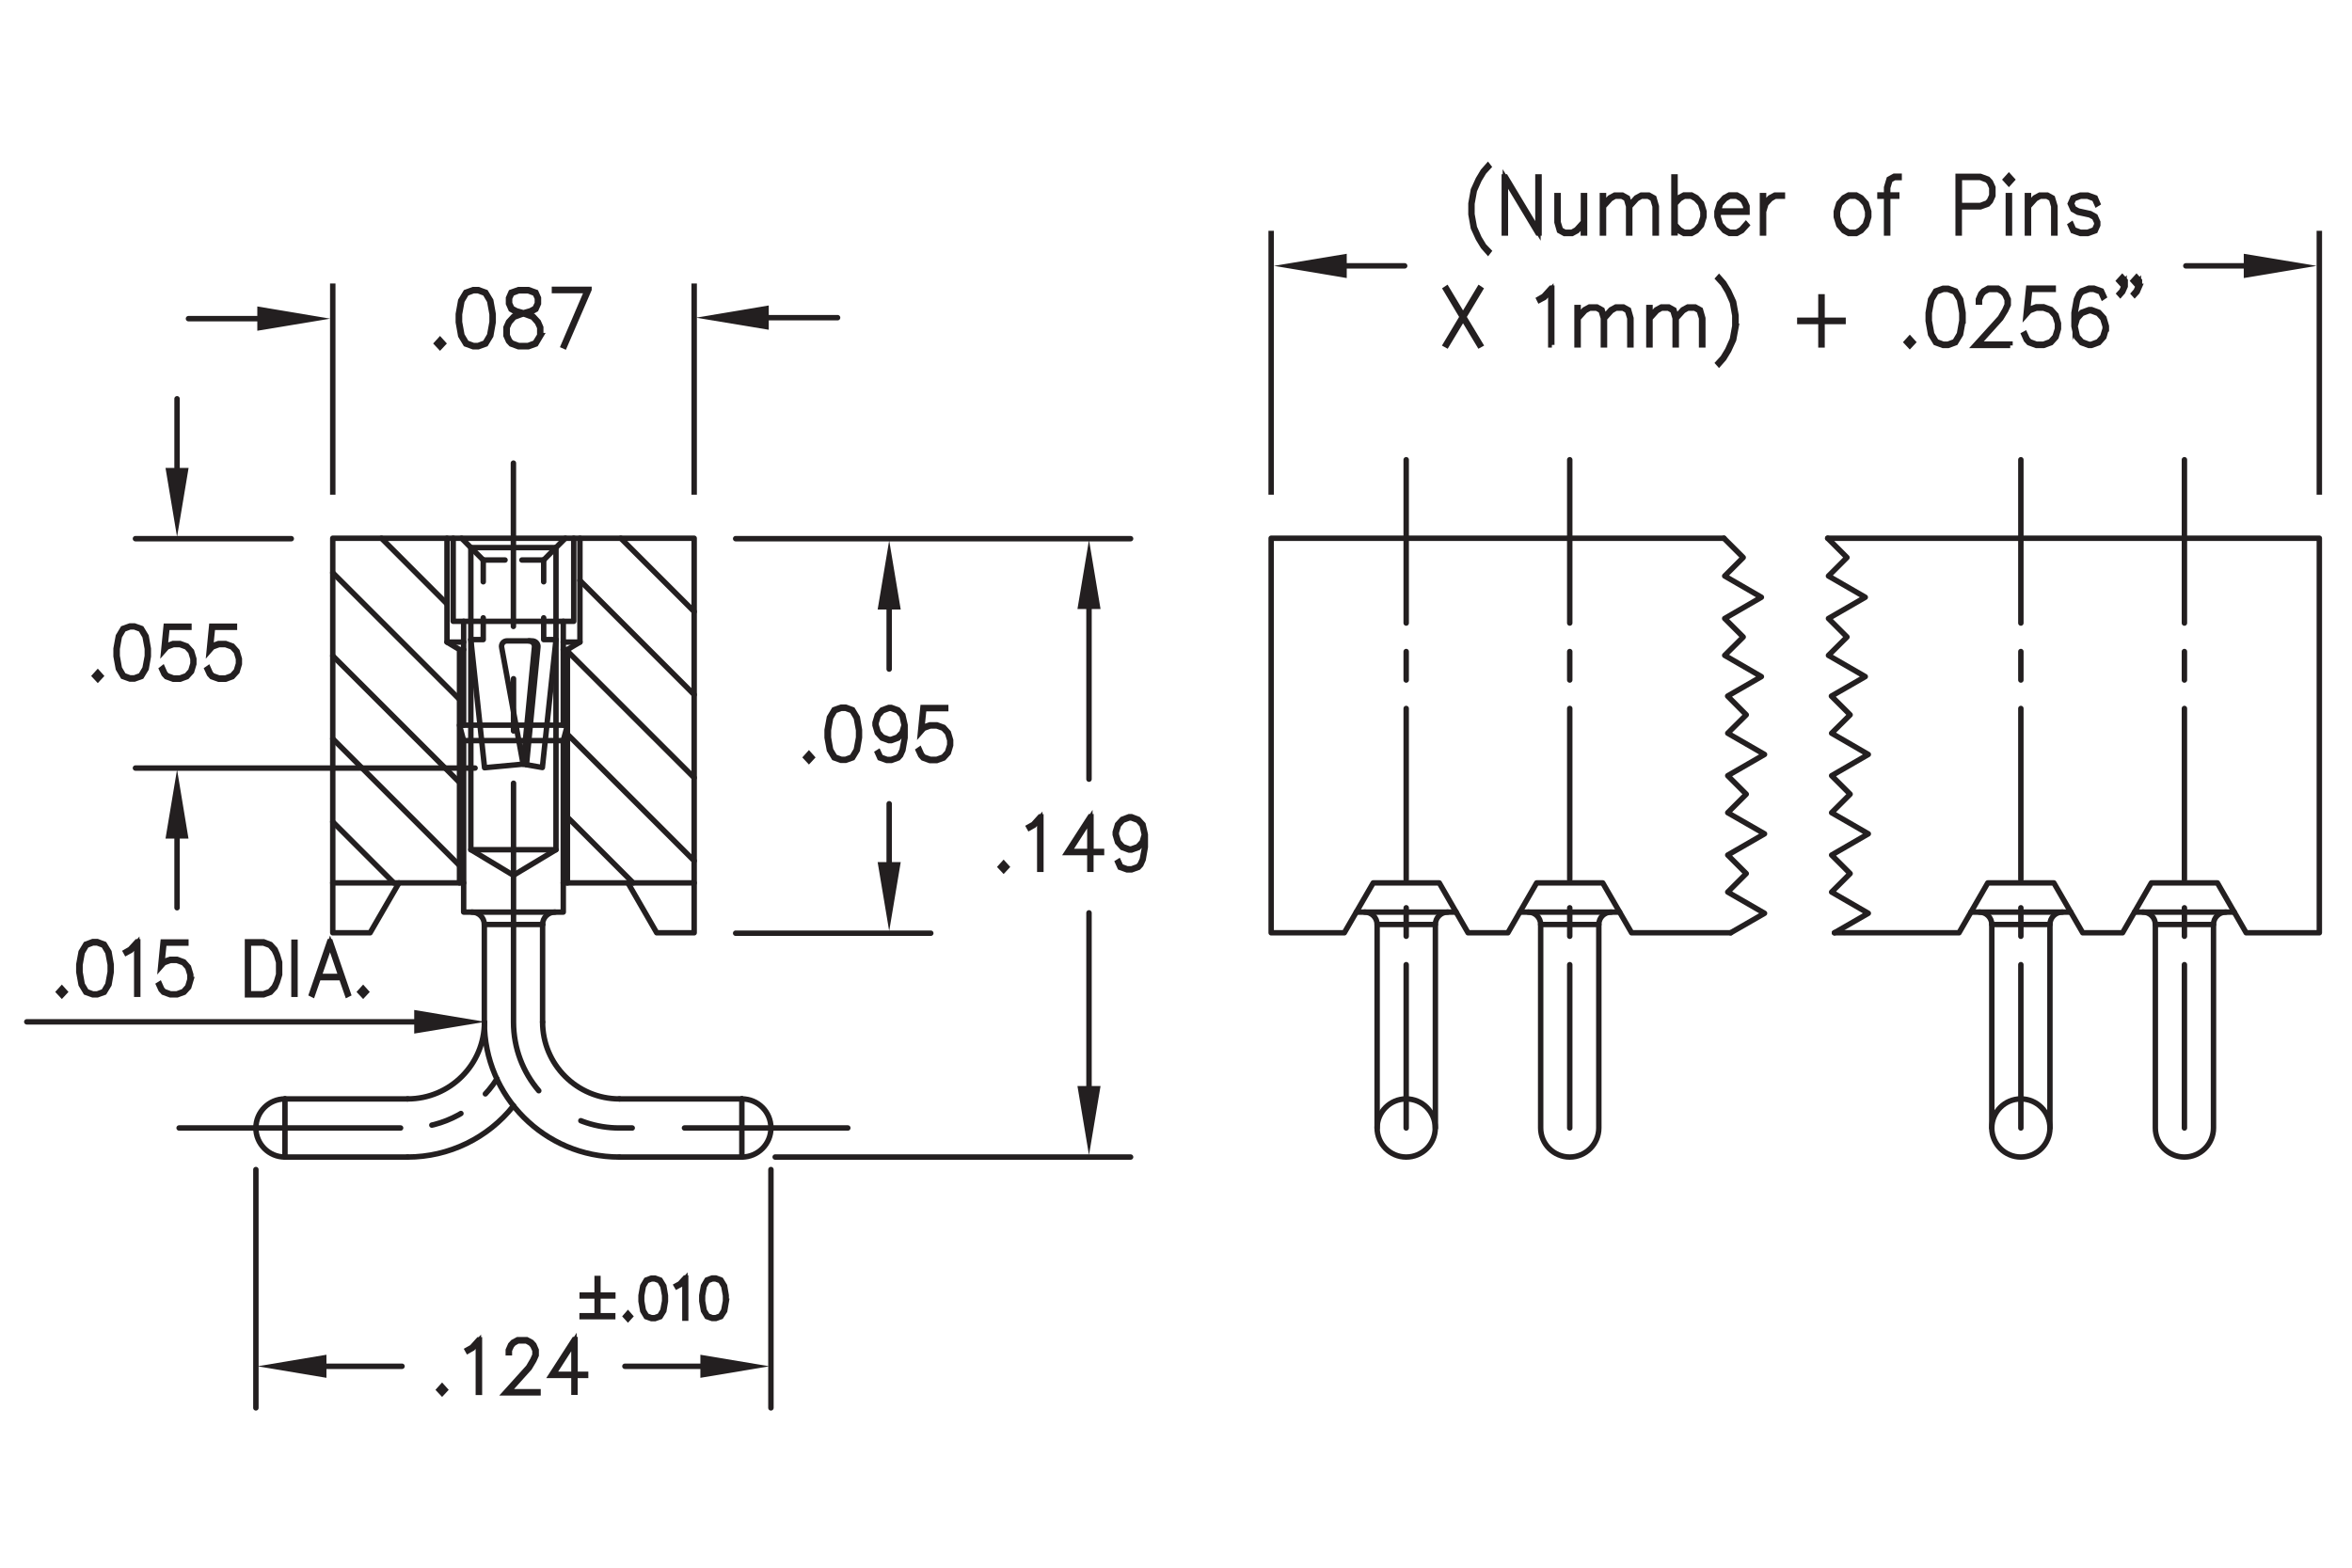 <?xml version="1.0" encoding="utf-8"?>
<!-- Generator: Adobe Illustrator 15.1.0, SVG Export Plug-In  -->
<!DOCTYPE svg PUBLIC "-//W3C//DTD SVG 1.1//EN" "http://www.w3.org/Graphics/SVG/1.1/DTD/svg11.dtd">
<svg version="1.1"
	 xmlns="http://www.w3.org/2000/svg" xmlns:xlink="http://www.w3.org/1999/xlink" xmlns:a="http://ns.adobe.com/AdobeSVGViewerExtensions/3.0/"
	 x="0px" y="0px" width="216px" height="144px" viewBox="-2.21 -14.73 216 144"
	 style="enable-background:new -2.21 -14.73 216 144;" xml:space="preserve">
<style type="text/css">
<![CDATA[
	.st0{fill:none;stroke:#231F20;stroke-width:0.5;stroke-linecap:round;stroke-linejoin:round;stroke-miterlimit:10;}
	.st1{font-size:6.498;}
	.st2{font-size:6.999;}
	.st3{fill:none;stroke:#231F20;stroke-width:0.5;stroke-linecap:round;stroke-linejoin:round;}
	.st4{fill:none;stroke:#231F20;stroke-width:0.5;stroke-linecap:round;stroke-linejoin:round;stroke-dasharray:4.8,4.8;}
	
		.st5{fill:none;stroke:#231F20;stroke-width:0.5;stroke-linecap:round;stroke-linejoin:round;stroke-miterlimit:10;stroke-dasharray:20.34,2.889,2.889,2.889;}
	.st6{fill:none;stroke:#231F20;stroke-width:0.5;stroke-linecap:round;stroke-linejoin:round;stroke-dasharray:1.678;}
	
		.st7{fill:none;stroke:#231F20;stroke-width:0.5;stroke-linecap:round;stroke-linejoin:round;stroke-dasharray:28.802,4.8,4.8,4.8;}
	.st8{fill:none;stroke:#231F20;stroke-width:0.5;stroke-linecap:round;stroke-linejoin:round;stroke-dasharray:1.605;}
	.st9{fill:none;stroke:#231F20;stroke-width:0.5;stroke-linecap:round;stroke-linejoin:round;stroke-dasharray:2.615,2.615;}
	.st10{fill:#231F20;}
	.st11{fill:none;stroke:#231F20;stroke-width:0.5;stroke-miterlimit:10;}
	.st12{font-size:6.498;}
	.st13{font-size:4.951;}
	.st14{font-size:7;}
	
		.st15{fill:none;stroke:#231F20;stroke-width:0.5;stroke-linecap:round;stroke-linejoin:round;stroke-dasharray:15.692,2.615,2.615,2.615;}
	.st16{fill:#231F20;stroke:#231F20;stroke-width:0.5;stroke-miterlimit:10;}
	.st17{fill:#231F20;stroke:#231F20;stroke-width:0.5;}
	.st18{font-family:'RomanS';}
	
		.st19{fill:none;stroke:#231F20;stroke-width:0.5;stroke-linecap:round;stroke-linejoin:round;stroke-miterlimit:10;stroke-dasharray:17.336,2.889,2.889,2.889;}
	.st20{font-family:'Simplex';}
]]>
</style>
<defs>
</defs>
<polygon class="st10" points="35.83,78.04 35.83,80.21 42.34,79.13 "/>
<g>
	<path class="st16" d="M3.74,76.38l-0.27,0.29L3.2,76.38l0.27-0.3L3.74,76.38z M3.61,76.38l-0.14-0.16l-0.14,0.16l0.14,0.16
		L3.61,76.38z"/>
	<path class="st16" d="M8,74.56l-0.2,1.15l-0.43,0.71l-0.64,0.23H6.31l-0.64-0.23l-0.43-0.71l-0.21-1.15v-0.7l0.21-1.15l0.43-0.71
		l0.64-0.24h0.42l0.64,0.24l0.43,0.71L8,73.87V74.56z M7.91,74.55v-0.67L7.7,72.76L7.31,72.1l-0.59-0.22h-0.4L5.73,72.1l-0.39,0.66
		l-0.2,1.13v0.67l0.2,1.13l0.39,0.66l0.59,0.22h0.4l0.59-0.22l0.39-0.66L7.91,74.55z"/>
	<path class="st16" d="M10.44,76.6h-0.09v-4.65l-0.54,0.61l-0.42,0.23l-0.05-0.09l0.4-0.23l0.63-0.69h0.07V76.6z"/>
	<path class="st16" d="M15.33,75.25l-0.21,0.7l-0.43,0.47l-0.63,0.23h-0.63l-0.63-0.23l-0.22-0.24l-0.21-0.46l0.08-0.05l0.2,0.45
		l0.19,0.22l0.6,0.22h0.6l0.6-0.22l0.39-0.44l0.2-0.66v-0.44l-0.2-0.66l-0.39-0.43l-0.6-0.22h-0.6l-0.6,0.22l-0.29,0.33l0.22-2.24
		h2.09v0.1h-2.01l-0.19,1.85l0.12-0.13l0.63-0.23h0.63l0.63,0.23l0.43,0.48l0.21,0.7V75.25z"/>
	<path class="st16" d="M23.47,74.79l-0.21,0.69l-0.2,0.47l-0.43,0.47L22,76.65h-1.48v-4.87H22l0.63,0.24l0.43,0.47l0.2,0.47
		l0.21,0.7V74.79z M23.38,74.78v-1.12l-0.2-0.67l-0.21-0.44l-0.39-0.44l-0.6-0.22h-1.38v4.67h1.38l0.6-0.22l0.39-0.44l0.21-0.44
		L23.38,74.78z"/>
	<path class="st16" d="M24.88,76.6h-0.09v-4.78h0.09V76.6z"/>
	<path class="st16" d="M29.77,76.58l-0.08,0.04l-0.54-1.55h-2.12l-0.54,1.55l-0.08-0.04l1.65-4.81h0.06L29.77,76.58z M29.12,74.96
		l-1.02-2.99l-1.03,2.99H29.12z"/>
	<path class="st16" d="M31.41,76.38l-0.27,0.29l-0.27-0.29l0.27-0.3L31.41,76.38z M31.28,76.38l-0.14-0.16L31,76.38l0.14,0.16
		L31.28,76.38z"/>
</g>
<line class="st0" x1="37.07" y1="79.13" x2="0.25" y2="79.13"/>
<polygon class="st10" points="62.11,109.71 62.11,111.83 68.45,110.77 "/>
<polygon class="st10" points="27.77,109.71 27.77,111.83 21.43,110.77 "/>
<line class="st0" x1="14.05" y1="62.3" x2="14.05" y2="68.65"/>
<polygon class="st10" points="15.1,62.3 12.99,62.3 14.05,55.95 "/>
<polygon class="st10" points="15.11,28.25 12.99,28.25 14.05,34.59 "/>
<line class="st0" x1="14.05" y1="28.25" x2="14.05" y2="21.9"/>
<polygon class="st10" points="78.39,64.46 80.51,64.46 79.45,70.8 "/>
<polygon class="st10" points="96.74,85.03 98.86,85.03 97.8,91.38 "/>
<polygon class="st10" points="78.39,41.26 80.51,41.26 79.45,34.91 "/>
<polygon class="st10" points="96.74,41.21 98.86,41.21 97.8,34.86 "/>
<g>
	<g>
		<line class="st3" x1="141.95" y1="88.88" x2="141.95" y2="73.88"/>
		<line class="st9" x1="141.95" y1="71.27" x2="141.95" y2="67.34"/>
		<line class="st15" x1="141.95" y1="66.04" x2="141.95" y2="43.81"/>
		<line class="st3" x1="141.95" y1="42.5" x2="141.95" y2="27.5"/>
	</g>
</g>
<g>
	<g>
		<line class="st3" x1="126.93" y1="88.88" x2="126.93" y2="73.88"/>
		<line class="st9" x1="126.93" y1="71.27" x2="126.93" y2="67.34"/>
		<line class="st15" x1="126.93" y1="66.04" x2="126.93" y2="43.81"/>
		<line class="st3" x1="126.93" y1="42.5" x2="126.93" y2="27.5"/>
	</g>
</g>
<g>
	<g>
		<line class="st3" x1="198.4" y1="88.88" x2="198.4" y2="73.88"/>
		<line class="st9" x1="198.4" y1="71.27" x2="198.4" y2="67.34"/>
		<line class="st15" x1="198.4" y1="66.04" x2="198.4" y2="43.81"/>
		<line class="st3" x1="198.4" y1="42.5" x2="198.4" y2="27.5"/>
	</g>
</g>
<g>
	<g>
		<line class="st3" x1="183.38" y1="88.88" x2="183.38" y2="73.88"/>
		<line class="st9" x1="183.38" y1="71.27" x2="183.38" y2="67.34"/>
		<line class="st15" x1="183.38" y1="66.04" x2="183.38" y2="43.81"/>
		<line class="st3" x1="183.38" y1="42.5" x2="183.38" y2="27.5"/>
	</g>
</g>
<line class="st0" x1="61.54" y1="41.45" x2="54.8" y2="34.71"/>
<line class="st0" x1="61.54" y1="64.34" x2="49.9" y2="52.71"/>
<line class="st0" x1="61.54" y1="56.71" x2="49.9" y2="45.08"/>
<line class="st0" x1="61.54" y1="49.08" x2="51.05" y2="38.59"/>
<line class="st0" x1="49.52" y1="66.37" x2="61.54" y2="66.37"/>
<polyline class="st0" points="34.43,66.37 31.78,70.95 28.35,70.95 28.35,34.71 61.54,34.71 61.54,70.95 58.1,70.95 55.46,66.37 "/>
<line class="st0" x1="40.37" y1="53.3" x2="49.52" y2="53.3"/>
<line class="st19" x1="40.37" y1="51.88" x2="40.37" y2="42.34"/>
<line class="st0" x1="55.94" y1="66.37" x2="49.9" y2="60.33"/>
<line class="st19" x1="49.52" y1="51.88" x2="49.52" y2="42.34"/>
<line class="st0" x1="49.52" y1="44.94" x2="49.9" y2="44.94"/>
<line class="st0" x1="49.52" y1="44.25" x2="51.05" y2="44.25"/>
<polyline class="st0" points="49.9,66.37 49.9,44.94 51.05,44.25 51.05,34.71 "/>
<line class="st0" x1="39.99" y1="57.14" x2="28.35" y2="45.51"/>
<line class="st0" x1="39.99" y1="64.77" x2="28.35" y2="53.13"/>
<line class="st0" x1="33.97" y1="66.38" x2="28.35" y2="60.76"/>
<line class="st0" x1="39.99" y1="49.51" x2="28.35" y2="37.88"/>
<line class="st0" x1="38.84" y1="40.74" x2="32.82" y2="34.71"/>
<polyline class="st0" points="39.99,66.37 39.99,44.94 38.84,44.25 38.84,34.71 "/>
<polyline class="st0" points="39.41,34.71 39.41,42.34 50.48,42.34 50.48,34.71 "/>
<line class="st0" x1="39.99" y1="44.94" x2="40.37" y2="44.94"/>
<line class="st0" x1="38.84" y1="44.25" x2="40.37" y2="44.25"/>
<line class="st0" x1="28.35" y1="66.37" x2="40.37" y2="66.37"/>
<polyline class="st0" points="156.73,70.95 159.84,69.16 156.46,67.21 158.16,65.51 156.46,63.81 159.84,61.86 156.46,59.92 
	158.16,58.22 156.46,56.52 159.84,54.57 156.46,52.62 158.16,50.93 156.45,49.21 159.55,47.42 156.18,45.47 157.88,43.78 
	156.18,42.08 159.55,40.13 156.18,38.18 157.88,36.48 156.11,34.71 "/>
<polyline class="st0" points="156.73,70.95 147.63,70.95 144.98,66.37 138.91,66.37 136.27,70.95 132.61,70.95 129.97,66.37 
	123.9,66.37 121.25,70.95 114.53,70.95 114.53,34.71 156.11,34.71 "/>
<polyline class="st0" points="165.64,34.71 167.41,36.48 165.71,38.18 169.09,40.13 165.71,42.08 167.41,43.78 165.71,45.47 
	169.09,47.42 165.98,49.21 167.7,50.93 166,52.62 169.37,54.57 166,56.52 167.7,58.22 166,59.92 169.37,61.86 166,63.81 
	167.7,65.51 166,67.21 169.37,69.16 166.26,70.95 "/>
<polyline class="st0" points="166.26,70.95 177.7,70.95 180.34,66.37 186.41,66.37 189.06,70.95 192.72,70.95 195.36,66.37 
	201.43,66.37 204.07,70.95 210.79,70.95 210.79,34.71 165.64,34.71 "/>
<line class="st0" x1="42.27" y1="70.19" x2="47.62" y2="70.19"/>
<polygon class="st0" points="49.9,51.88 49.52,53.3 49.52,69.05 40.37,69.05 40.37,53.3 39.99,51.88 "/>
<line class="st0" x1="47.62" y1="70.19" x2="47.62" y2="79.15"/>
<line class="st0" x1="42.27" y1="79.15" x2="42.27" y2="70.19"/>
<path class="st0" d="M48.76,69.05c-0.63,0-1.14,0.51-1.14,1.14"/>
<path class="st0" d="M42.27,70.19c0-0.63-0.51-1.14-1.14-1.14"/>
<path class="st0" d="M47.62,79.15c0,3.9,3.16,7.06,7.06,7.06"/>
<path class="st0" d="M42.27,79.15c0,6.85,5.55,12.4,12.4,12.4"/>
<line class="st0" x1="54.67" y1="86.21" x2="65.92" y2="86.21"/>
<line class="st0" x1="54.67" y1="91.55" x2="65.92" y2="91.55"/>
<path class="st0" d="M65.92,91.55c1.48,0,2.67-1.2,2.67-2.67c0-1.48-1.19-2.67-2.67-2.67"/>
<path class="st0" d="M35.22,86.21c3.9,0,7.06-3.16,7.06-7.06"/>
<path class="st0" d="M35.22,91.55c3.79,0,7.38-1.74,9.73-4.71"/>
<line class="st0" x1="35.22" y1="86.21" x2="23.96" y2="86.21"/>
<line class="st0" x1="35.22" y1="91.55" x2="23.96" y2="91.55"/>
<path class="st0" d="M23.96,86.21c-1.47,0-2.67,1.2-2.67,2.67c0,1.47,1.19,2.67,2.67,2.67"/>
<line class="st0" x1="23.96" y1="86.21" x2="23.96" y2="91.55"/>
<line class="st0" x1="65.92" y1="86.21" x2="65.92" y2="91.55"/>
<line class="st0" x1="41.03" y1="63.32" x2="48.85" y2="63.32"/>
<line class="st0" x1="41.03" y1="35.57" x2="48.85" y2="35.57"/>
<polyline class="st0" points="49.71,34.71 48.85,35.57 48.85,63.32 44.94,65.67 41.03,63.32 41.03,35.57 40.18,34.71 "/>
<g>
	<line class="st8" x1="47.72" y1="36.71" x2="48.85" y2="35.57"/>
</g>
<g>
	<g>
		<polyline class="st3" points="48.85,44.02 47.72,44.02 47.72,42.02 		"/>
		<line class="st3" x1="47.72" y1="38.71" x2="47.72" y2="36.71"/>
	</g>
</g>
<g>
	<line class="st6" x1="42.22" y1="36.76" x2="41.03" y2="35.57"/>
</g>
<g>
	<g>
		<polyline class="st3" points="41.03,44.02 42.17,44.02 42.17,42.02 		"/>
		<line class="st3" x1="42.17" y1="38.71" x2="42.17" y2="36.71"/>
	</g>
</g>
<path class="st0" d="M46.14,55.51l1.05-10.78c0.04-0.28-0.15-0.53-0.42-0.58c-0.02,0-0.05-0.01-0.08-0.01h-2.34
	c-0.28,0-0.5,0.22-0.5,0.51c0,0.05,0.01,0.1,0.02,0.14l1.96,10.66"/>
<path class="st0" d="M45.83,55.46l1.04-10.73c0.04-0.28-0.15-0.53-0.42-0.58c-0.02,0-0.05-0.01-0.08-0.01"/>
<g>
	<g>
		<line class="st3" x1="47.72" y1="36.71" x2="45.72" y2="36.71"/>
		<line class="st3" x1="44.17" y1="36.71" x2="42.17" y2="36.71"/>
	</g>
</g>
<polyline class="st0" points="48.85,44.02 47.6,55.77 45.83,55.46 42.29,55.79 41.03,44.02 "/>
<line class="st0" x1="131.51" y1="69.05" x2="122.35" y2="69.05"/>
<line class="st0" x1="124.26" y1="70.19" x2="129.6" y2="70.19"/>
<path class="st0" d="M129.6,88.88c0-1.48-1.19-2.67-2.67-2.67c-1.48,0-2.67,1.2-2.67,2.67c0,1.47,1.2,2.67,2.67,2.67
	C128.41,91.55,129.6,90.36,129.6,88.88L129.6,88.88z"/>
<path class="st0" d="M124.26,88.88V70.19c0-0.63-0.51-1.14-1.14-1.14"/>
<path class="st0" d="M130.75,69.05c-0.63,0-1.14,0.51-1.14,1.14v18.69"/>
<path class="st0" d="M145.76,69.05c-0.63,0-1.14,0.51-1.14,1.14v18.69c0,1.47-1.2,2.67-2.67,2.67c-1.47,0-2.67-1.2-2.67-2.67V70.19
	c0-0.63-0.51-1.14-1.14-1.14"/>
<line class="st0" x1="146.53" y1="69.05" x2="137.37" y2="69.05"/>
<line class="st0" x1="139.28" y1="70.19" x2="144.62" y2="70.19"/>
<path class="st0" d="M187.19,69.05c-0.63,0-1.14,0.51-1.14,1.14v18.69"/>
<path class="st0" d="M186.05,88.88c0-1.48-1.2-2.67-2.67-2.67c-1.48,0-2.67,1.2-2.67,2.67c0,1.47,1.2,2.67,2.67,2.67
	C184.85,91.55,186.05,90.36,186.05,88.88L186.05,88.88z"/>
<line class="st0" x1="187.96" y1="69.05" x2="178.8" y2="69.05"/>
<line class="st0" x1="180.71" y1="70.19" x2="186.05" y2="70.19"/>
<path class="st0" d="M180.71,88.88V70.19c0-0.63-0.51-1.14-1.14-1.14"/>
<path class="st0" d="M202.21,69.05c-0.63,0-1.14,0.51-1.14,1.14v18.69c0,1.47-1.2,2.67-2.67,2.67s-2.67-1.2-2.67-2.67V70.19
	c0-0.63-0.51-1.14-1.14-1.14"/>
<line class="st0" x1="195.73" y1="70.19" x2="201.07" y2="70.19"/>
<line class="st0" x1="202.97" y1="69.05" x2="193.82" y2="69.05"/>
<line class="st0" x1="63.38" y1="110.77" x2="55.18" y2="110.77"/>
<line class="st0" x1="26.51" y1="110.77" x2="34.71" y2="110.77"/>
<line class="st0" x1="21.29" y1="92.7" x2="21.29" y2="114.59"/>
<g>
	<path class="st16" d="M38.39,113.22l-0.27-0.29l0.27-0.3l0.27,0.3L38.39,113.22z"/>
	<path class="st16" d="M41.81,113.16h-0.09v-4.65l-0.54,0.61l-0.41,0.23l-0.05-0.09l0.41-0.23l0.62-0.69h0.07V113.16z"/>
	<path class="st16" d="M44.47,109.52v-0.24l0.21-0.48l0.22-0.24l0.43-0.23h0.84l0.43,0.23l0.22,0.24l0.21,0.48v0.48l-0.21,0.47
		l-0.41,0.69l-1.97,2.19h2.76v0.1H44.2l2.12-2.35l0.4-0.68l0.2-0.44v-0.43l-0.2-0.43l-0.19-0.22l-0.39-0.22h-0.79l-0.39,0.22
		l-0.19,0.22l-0.2,0.43v0.22H44.47z"/>
	<path class="st16" d="M50.59,111.51h0.98v0.1h-0.98v1.54H50.5v-1.54h-2.09l2.12-3.29h0.07V111.51z M50.5,111.51v-2.97l-1.91,2.97
		H50.5z"/>
</g>
<line class="st0" x1="97.8" y1="69.12" x2="97.8" y2="86.33"/>
<line class="st0" x1="68.98" y1="91.55" x2="101.62" y2="91.55"/>
<line class="st0" x1="68.59" y1="92.7" x2="68.59" y2="114.59"/>
<g>
	<path class="st16" d="M89.96,65.19l-0.27-0.29l0.27-0.3l0.27,0.3L89.96,65.19z"/>
	<path class="st16" d="M93.37,65.12h-0.09v-4.65l-0.54,0.61l-0.41,0.23l-0.05-0.09l0.41-0.23l0.62-0.69h0.07V65.12z"/>
	<path class="st16" d="M97.97,63.48h0.98v0.1h-0.98v1.54h-0.09v-1.54h-2.09l2.12-3.29h0.07V63.48z M97.88,63.48v-2.97l-1.91,2.97
		H97.88z"/>
	<path class="st16" d="M102.88,62.25l-0.12,0.39l-0.43,0.48l-0.63,0.23h-0.22l-0.63-0.23l-0.43-0.48l-0.21-0.7V61.7l0.21-0.7
		l0.43-0.47l0.63-0.24h0.22l0.63,0.24l0.43,0.47l0.21,0.93v1.15l-0.2,1.15l-0.21,0.47l-0.22,0.24l-0.63,0.23h-0.42l-0.64-0.23
		l-0.21-0.47l0.08-0.05l0.2,0.44l0.59,0.22h0.4l0.6-0.22l0.19-0.22l0.2-0.44l0.21-1.13V62.25z M102.88,61.94l-0.2-0.88l-0.39-0.44
		l-0.6-0.22h-0.19l-0.6,0.22l-0.39,0.44l-0.2,0.66v0.22l0.2,0.66l0.39,0.43l0.6,0.22h0.19l0.6-0.22l0.39-0.43L102.88,61.94z"/>
</g>
<line class="st0" x1="65.35" y1="34.75" x2="101.62" y2="34.75"/>
<line class="st0" x1="65.35" y1="70.99" x2="83.27" y2="70.99"/>
<g>
	<path class="st16" d="M72.08,55.13l-0.27-0.29l0.27-0.3l0.27,0.3L72.08,55.13z"/>
	<path class="st16" d="M76.52,54.17l-0.43,0.71l-0.64,0.23h-0.42l-0.64-0.23l-0.43-0.71l-0.21-1.15v-0.7l0.21-1.15l0.43-0.71
		l0.64-0.23h0.42l0.64,0.23l0.43,0.71l0.2,1.15v0.7L76.52,54.17z M76.43,54.14l0.21-1.13v-0.67l-0.21-1.13l-0.39-0.66l-0.59-0.22
		h-0.4l-0.59,0.22l-0.39,0.66l-0.2,1.13v0.67l0.2,1.13l0.39,0.66l0.59,0.22h0.4l0.59-0.22L76.43,54.14z"/>
	<path class="st16" d="M80.82,52.2l-0.12,0.39l-0.43,0.48l-0.63,0.23h-0.22l-0.63-0.23l-0.43-0.48l-0.21-0.7v-0.24l0.21-0.7
		l0.43-0.47l0.63-0.23h0.22l0.63,0.23l0.43,0.47l0.21,0.93v1.15l-0.2,1.15l-0.21,0.47l-0.22,0.24l-0.63,0.23h-0.42l-0.64-0.23
		l-0.21-0.47l0.08-0.05l0.2,0.44l0.59,0.22h0.4l0.6-0.22l0.19-0.22l0.2-0.44l0.21-1.13V52.2z M80.82,51.88L80.62,51l-0.39-0.44
		l-0.6-0.22h-0.19l-0.6,0.22L78.45,51l-0.2,0.66v0.22l0.2,0.66l0.39,0.43l0.6,0.22h0.19l0.6-0.22l0.39-0.43L80.82,51.88z"/>
	<path class="st16" d="M82.23,54.13l0.2,0.45l0.19,0.22l0.6,0.22h0.6l0.6-0.22l0.39-0.44l0.2-0.66v-0.44l-0.2-0.66l-0.39-0.43
		l-0.6-0.22h-0.6l-0.6,0.22l-0.29,0.33l0.22-2.24h2.09v0.1h-2.01l-0.19,1.85l0.12-0.13l0.63-0.23h0.63l0.63,0.23l0.43,0.48l0.21,0.7
		v0.47l-0.21,0.7l-0.43,0.47l-0.63,0.23h-0.63l-0.63-0.23l-0.22-0.24l-0.21-0.46L82.23,54.13z"/>
</g>
<line class="st0" x1="79.45" y1="59.1" x2="79.45" y2="65.77"/>
<line class="st0" x1="79.45" y1="46.73" x2="79.45" y2="39.97"/>
<line class="st0" x1="97.8" y1="56.84" x2="97.8" y2="39.97"/>
<g>
	<g>
		<line class="st3" x1="75.65" y1="88.88" x2="60.65" y2="88.88"/>
		<path class="st4" d="M55.85,88.88h-1.18c-2.1,0-4.05-0.67-5.64-1.8"/>
		<path class="st7" d="M47.27,85.46c-1.45-1.7-2.32-3.9-2.32-6.31V45.21"/>
		<line class="st3" x1="44.94" y1="42.81" x2="44.94" y2="27.81"/>
	</g>
</g>
<path class="st5" d="M14.24,88.88h20.98c3.33,0,6.42-1.7,8.21-4.51"/>
<line class="st0" x1="41.42" y1="55.82" x2="10.23" y2="55.82"/>
<line class="st0" x1="24.54" y1="34.75" x2="10.23" y2="34.75"/>
<g>
	<path class="st16" d="M6.77,47.65L6.5,47.36l0.27-0.3l0.27,0.3L6.77,47.65z"/>
	<path class="st16" d="M11.21,46.7l-0.43,0.71l-0.64,0.23H9.72l-0.64-0.23L8.66,46.7l-0.21-1.15v-0.7l0.21-1.15L9.08,43l0.64-0.23
		h0.42L10.78,43l0.43,0.71l0.2,1.15v0.7L11.21,46.7z M11.11,46.66l0.21-1.13v-0.67l-0.21-1.13l-0.39-0.66l-0.59-0.22h-0.4
		l-0.59,0.22l-0.39,0.66l-0.2,1.13v0.67l0.2,1.13l0.39,0.66l0.59,0.22h0.4l0.59-0.22L11.11,46.66z"/>
	<path class="st16" d="M12.73,46.66l0.2,0.45l0.19,0.22l0.6,0.22h0.6l0.6-0.22l0.39-0.44l0.2-0.66v-0.44l-0.2-0.66l-0.39-0.43
		l-0.6-0.22h-0.6l-0.6,0.22l-0.29,0.33l0.22-2.24h2.09v0.1h-2.01l-0.19,1.85l0.12-0.13l0.63-0.23h0.63l0.63,0.23l0.43,0.48l0.21,0.7
		v0.47l-0.21,0.7l-0.43,0.47l-0.63,0.23H13.7l-0.63-0.23l-0.22-0.24l-0.21-0.46L12.73,46.66z"/>
	<path class="st16" d="M16.91,46.66l0.2,0.45l0.19,0.22l0.6,0.22h0.6l0.6-0.22l0.39-0.44l0.2-0.66v-0.44l-0.2-0.66l-0.39-0.43
		l-0.6-0.22h-0.6l-0.6,0.22l-0.29,0.33l0.22-2.24h2.09v0.1h-2.01l-0.19,1.85l0.12-0.13l0.63-0.23h0.63l0.63,0.23l0.43,0.48l0.21,0.7
		v0.47l-0.21,0.7l-0.43,0.47l-0.63,0.23h-0.63l-0.63-0.23l-0.22-0.24l-0.21-0.46L16.91,46.66z"/>
</g>
<g>
	<path class="st17" d="M54.06,104.31H52.7v1.52h-0.07v-1.52h-1.37v-0.08h1.37v-1.52h0.07v1.52h1.37V104.31z M54.06,106.21h-2.81
		v-0.08h2.81V106.21z"/>
	<path class="st17" d="M55.66,106.18l-0.2,0.22l-0.2-0.22l0.2-0.23L55.66,106.18z M55.56,106.18l-0.11-0.12l-0.11,0.12l0.11,0.12
		L55.56,106.18z"/>
	<path class="st17" d="M58.9,104.8l-0.15,0.88l-0.33,0.54l-0.48,0.17h-0.32l-0.48-0.17l-0.32-0.54l-0.16-0.88v-0.53l0.16-0.88
		l0.32-0.54l0.48-0.18h0.32l0.48,0.18l0.33,0.54l0.15,0.88V104.8z M58.83,104.78v-0.51l-0.16-0.86l-0.3-0.5l-0.45-0.17h-0.3
		l-0.45,0.17l-0.3,0.5l-0.15,0.86v0.51l0.15,0.86l0.3,0.5l0.45,0.17h0.3l0.45-0.17l0.3-0.5L58.83,104.78z"/>
	<path class="st17" d="M60.76,106.35h-0.07v-3.55l-0.41,0.46l-0.32,0.17l-0.04-0.07l0.31-0.17l0.48-0.53h0.05V106.35z"/>
	<path class="st17" d="M64.49,104.8l-0.15,0.88L64,106.21l-0.48,0.17H63.2l-0.48-0.17l-0.32-0.54l-0.16-0.88v-0.53l0.16-0.88
		l0.32-0.54l0.48-0.18h0.32l0.48,0.18l0.33,0.54l0.15,0.88V104.8z M64.42,104.78v-0.51l-0.16-0.86l-0.3-0.5l-0.45-0.17h-0.3
		l-0.45,0.17l-0.3,0.5l-0.15,0.86v0.51l0.15,0.86l0.3,0.5l0.45,0.17h0.3l0.45-0.17l0.3-0.5L64.42,104.78z"/>
</g>
<g>
	<path class="st17" d="M38.49,16.82l-0.29,0.31l-0.29-0.31l0.29-0.32L38.49,16.82z M38.35,16.82l-0.15-0.17l-0.15,0.17l0.15,0.17
		L38.35,16.82z"/>
	<path class="st17" d="M43.08,14.87l-0.22,1.24l-0.46,0.76l-0.69,0.25h-0.46l-0.69-0.25l-0.46-0.76l-0.22-1.24v-0.75l0.22-1.24
		l0.46-0.76l0.69-0.25h0.46l0.69,0.25l0.46,0.76l0.22,1.24V14.87z M42.98,14.85v-0.72l-0.22-1.21l-0.42-0.71l-0.64-0.24h-0.43
		l-0.64,0.24l-0.42,0.71l-0.22,1.21v0.72l0.22,1.21l0.42,0.71l0.64,0.24h0.43l0.64-0.24l0.42-0.71L42.98,14.85z"/>
	<path class="st17" d="M47.46,16.1L47,16.87l-0.69,0.25h-0.9l-0.68-0.25l-0.24-0.26l-0.23-0.51v-0.76l0.23-0.51l0.46-0.5l0.7-0.26
		l-0.47-0.13l-0.46-0.26l-0.23-0.52v-0.52l0.23-0.52l0.7-0.25h0.9l0.69,0.25l0.23,0.52v0.52l-0.23,0.52l-0.46,0.26l-0.47,0.13
		l0.02,0.01l0.67,0.25l0.46,0.5l0.22,0.51V16.1z M47.36,16.07v-0.71l-0.22-0.47l-0.42-0.48l-0.65-0.24l-0.21-0.06l-0.21,0.06
		l-0.65,0.24l-0.42,0.48l-0.21,0.47v0.71l0.21,0.47l0.2,0.23l0.64,0.24h0.87l0.64-0.24L47.36,16.07z M47.14,13.13v-0.46l-0.21-0.45
		l-0.63-0.24h-0.87l-0.63,0.24l-0.21,0.45v0.46l0.21,0.46l0.42,0.23l0.64,0.18l0.64-0.18l0.42-0.23L47.14,13.13z"/>
	<path class="st17" d="M51.88,11.86l-2.25,5.21l-0.09-0.04l2.17-5.07h-3v-0.11H51.88z"/>
</g>
<polygon class="st10" points="21.42,13.42 21.42,15.65 28.11,14.54 "/>
<line class="st0" x1="15.1" y1="14.54" x2="22.71" y2="14.54"/>
<polygon class="st10" points="68.39,13.33 68.39,15.56 61.7,14.45 "/>
<line class="st0" x1="74.71" y1="14.45" x2="67.1" y2="14.45"/>
<polygon class="st10" points="203.85,8.58 203.85,10.81 210.54,9.69 "/>
<line class="st0" x1="198.53" y1="9.69" x2="205.14" y2="9.69"/>
<polygon class="st10" points="121.47,8.58 121.47,10.81 114.78,9.69 "/>
<line class="st0" x1="126.79" y1="9.69" x2="120.18" y2="9.69"/>
<g>
	<path class="st16" d="M134.51,8.33l-0.07,0.09l-0.44-0.5l-0.45-0.74L133.1,6.2l-0.22-1.24V3.96l0.22-1.24l0.45-0.99L133.99,1
		l0.44-0.5l0.07,0.09l-0.44,0.48l-0.44,0.73l-0.43,0.97l-0.22,1.21v0.97l0.22,1.21l0.43,0.97l0.44,0.73L134.51,8.33z"/>
	<path class="st16" d="M139.13,6.67h-0.11l-2.98-4.96v4.96h-0.1V1.52h0.11l2.98,4.96V1.52h0.1V6.67z"/>
	<path class="st16" d="M143.3,6.67h-0.1V5.82l-0.58,0.65l-0.46,0.25h-0.69L141,6.46l-0.22-0.77V3.24h0.1v2.44l0.22,0.7l0.41,0.23
		h0.64l0.42-0.24l0.64-0.71V3.24h0.1V6.67z"/>
	<path class="st16" d="M149.89,6.67h-0.1V4.22l-0.22-0.7l-0.41-0.23h-0.64l-0.42,0.24l-0.64,0.71v2.43h-0.1V4.22l-0.21-0.7
		l-0.41-0.23h-0.63l-0.42,0.24l-0.64,0.71v2.43h-0.1V3.24h0.1v0.85l0.58-0.65l0.46-0.25h0.69l0.47,0.26l0.2,0.67l0.61-0.68
		l0.46-0.25h0.69l0.47,0.26l0.22,0.77V6.67z"/>
	<path class="st16" d="M154.28,5.2l-0.23,0.76l-0.46,0.51l-0.46,0.25h-0.69l-0.46-0.25l-0.36-0.41v0.6h-0.1V1.52h0.1v2.32l0.36-0.41
		l0.46-0.25h0.69l0.46,0.25l0.46,0.51l0.23,0.76V5.2z M154.18,5.19V4.71L153.96,4l-0.43-0.47l-0.42-0.24h-0.64l-0.42,0.24
		l-0.42,0.46v1.92l0.42,0.46l0.42,0.24h0.64l0.42-0.24l0.43-0.47L154.18,5.19z"/>
	<path class="st16" d="M158.23,4.76h-2.65v0.42l0.21,0.71l0.43,0.47l0.42,0.24h0.64l0.42-0.24l0.43-0.49l0.08,0.09l-0.45,0.5
		l-0.46,0.25h-0.69l-0.46-0.25l-0.45-0.51l-0.23-0.76V4.7l0.23-0.76l0.45-0.51l0.46-0.25h0.69l0.46,0.25L158,3.69l0.23,0.51V4.76z
		 M158.12,4.65V4.23l-0.21-0.47l-0.21-0.23l-0.42-0.24h-0.64l-0.42,0.24L155.79,4l-0.19,0.65H158.12z"/>
	<path class="st16" d="M161.46,3.29h-0.65l-0.42,0.24L159.96,4l-0.21,0.71v1.96h-0.1V3.24h0.1v1.13l0.13-0.42l0.46-0.51l0.46-0.25
		h0.68V3.29z"/>
	<path class="st16" d="M169.41,5.2l-0.23,0.76l-0.46,0.51l-0.46,0.25h-0.69l-0.46-0.25l-0.45-0.51l-0.23-0.76V4.7l0.23-0.76
		l0.45-0.51l0.46-0.25h0.69l0.46,0.25l0.46,0.51l0.23,0.76V5.2z M169.31,5.19V4.71L169.09,4l-0.43-0.47l-0.42-0.24h-0.64l-0.42,0.24
		L166.75,4l-0.21,0.71v0.48l0.21,0.71l0.43,0.47l0.42,0.24h0.64l0.42-0.24l0.43-0.47L169.31,5.19z"/>
	<path class="st16" d="M172.2,1.58h-0.43l-0.41,0.23l-0.21,0.7v0.67h0.83v0.11h-0.83v3.38h-0.1V3.29h-0.61V3.18h0.61V2.49l0.23-0.77
		l0.47-0.26h0.45V1.58z"/>
	<path class="st16" d="M180.81,3.25l-0.23,0.51l-0.24,0.26l-0.68,0.25h-1.94v2.4h-0.1v-5.2h2.04l0.68,0.25l0.24,0.26l0.23,0.51V3.25
		z M180.71,3.22V2.51l-0.21-0.47l-0.2-0.23l-0.64-0.24h-1.93v2.58h1.93l0.64-0.24l0.2-0.23L180.71,3.22z"/>
	<path class="st16" d="M182.57,1.77l-0.29,0.32l-0.29-0.32l0.29-0.32L182.57,1.77z M182.43,1.77l-0.15-0.17l-0.15,0.17l0.15,0.17
		L182.43,1.77z M182.33,6.67h-0.1V3.24h0.1V6.67z"/>
	<path class="st16" d="M186.5,6.67h-0.1V4.22l-0.21-0.7l-0.41-0.23h-0.63l-0.43,0.24l-0.64,0.71v2.43h-0.1V3.24h0.1v0.85l0.58-0.65
		l0.46-0.25h0.69l0.47,0.26l0.23,0.77V6.67z"/>
	<path class="st16" d="M190.44,5.95l-0.23,0.52l-0.69,0.25h-0.67l-0.69-0.25l-0.23-0.51l0.09-0.06l0.21,0.47l0.63,0.24h0.65
		l0.63-0.24l0.21-0.46V5.7l-0.21-0.46l-0.42-0.23l-1.1-0.24l-0.46-0.26l-0.24-0.53l0.24-0.54l0.69-0.25h0.67l0.69,0.25l0.22,0.51
		L190.35,4l-0.21-0.47l-0.63-0.24h-0.65l-0.63,0.24l-0.2,0.44l0.2,0.45l0.42,0.23l1.1,0.24l0.46,0.26l0.23,0.52V5.95z"/>
</g>
<g>
	<path class="st16" d="M133.74,16.92l-0.09,0.05l-1.5-2.49l-1.5,2.49l-0.09-0.05l1.52-2.54l-1.52-2.55l0.09-0.06l1.5,2.5l1.5-2.5
		l0.09,0.06l-1.53,2.55L133.74,16.92z"/>
	<path class="st16" d="M140.31,16.95h-0.1v-5.01l-0.58,0.65l-0.45,0.24l-0.05-0.1l0.43-0.25l0.67-0.74h0.07V16.95z"/>
	<path class="st16" d="M147.57,16.95h-0.1V14.5l-0.22-0.7l-0.41-0.23h-0.64l-0.42,0.24l-0.64,0.71v2.43h-0.1V14.5l-0.21-0.7
		l-0.41-0.23h-0.63l-0.43,0.24l-0.64,0.71v2.43h-0.1v-3.43h0.1v0.85l0.58-0.65l0.46-0.25h0.69l0.47,0.26l0.2,0.67l0.61-0.68
		l0.46-0.25h0.69l0.47,0.26l0.22,0.77V16.95z"/>
	<path class="st16" d="M154.16,16.95h-0.1V14.5l-0.22-0.7l-0.41-0.23h-0.64l-0.42,0.24l-0.64,0.71v2.43h-0.1V14.5l-0.21-0.7
		l-0.41-0.23h-0.63l-0.42,0.24l-0.64,0.71v2.43h-0.1v-3.43h0.1v0.85l0.58-0.65l0.46-0.25h0.69l0.47,0.26l0.2,0.67l0.61-0.68
		l0.46-0.25h0.69l0.47,0.26l0.22,0.77V16.95z"/>
	<path class="st16" d="M157.23,15.24L157,16.48l-0.45,0.98l-0.45,0.74l-0.44,0.5l-0.08-0.09l0.44-0.48l0.44-0.73l0.43-0.97
		l0.22-1.21v-0.97l-0.22-1.21l-0.43-0.97l-0.44-0.73l-0.44-0.48l0.08-0.09l0.44,0.5l0.45,0.74l0.45,0.99l0.22,1.24V15.24z"/>
	<path class="st16" d="M167.05,14.8h-1.93v2.15h-0.1V14.8h-1.94v-0.11h1.94v-2.15h0.1v2.15h1.93V14.8z"/>
	<path class="st16" d="M173.47,16.7l-0.29,0.31l-0.29-0.31l0.29-0.32L173.47,16.7z M173.33,16.7l-0.15-0.17l-0.15,0.17l0.15,0.17
		L173.33,16.7z"/>
	<path class="st16" d="M178.06,14.75l-0.22,1.24l-0.46,0.76L176.7,17h-0.46l-0.69-0.25l-0.46-0.76l-0.22-1.24V14l0.22-1.24
		l0.46-0.76l0.69-0.25h0.46l0.69,0.25l0.46,0.76l0.22,1.24V14.75z M177.96,14.73v-0.72l-0.22-1.21l-0.42-0.71l-0.64-0.24h-0.43
		l-0.64,0.24l-0.42,0.71l-0.22,1.21v0.72l0.22,1.21l0.42,0.71l0.64,0.24h0.43l0.64-0.24l0.42-0.71L177.96,14.73z"/>
	<path class="st16" d="M182.4,17h-3.21l2.29-2.53l0.43-0.73l0.21-0.48v-0.46l-0.21-0.47l-0.21-0.23l-0.42-0.24h-0.86L180,12.09
		l-0.21,0.23l-0.21,0.47v0.23h-0.1v-0.26l0.22-0.51l0.23-0.26l0.46-0.25h0.91l0.46,0.25l0.23,0.26l0.23,0.51v0.52l-0.23,0.5
		l-0.45,0.74l-2.13,2.36h2.97V17z"/>
	<path class="st16" d="M186.83,15.48l-0.22,0.76l-0.46,0.51L185.47,17h-0.67l-0.68-0.25l-0.24-0.26l-0.22-0.5l0.09-0.05l0.22,0.48
		l0.2,0.23l0.64,0.24h0.65l0.64-0.24l0.42-0.47l0.22-0.71v-0.48l-0.22-0.71l-0.42-0.47l-0.64-0.24h-0.65l-0.64,0.24l-0.31,0.35
		l0.24-2.42h2.25v0.11h-2.16l-0.2,1.99l0.13-0.14l0.68-0.25h0.67l0.68,0.25l0.46,0.51l0.22,0.76V15.48z"/>
	<path class="st16" d="M191.22,15.48L191,16.24l-0.46,0.51L189.85,17h-0.23l-0.68-0.25l-0.46-0.51l-0.22-1V14l0.22-1.24l0.23-0.51
		l0.24-0.26l0.68-0.25h0.46l0.69,0.25l0.23,0.51l-0.09,0.06l-0.21-0.47l-0.63-0.24h-0.43l-0.64,0.24l-0.2,0.23l-0.22,0.48
		l-0.22,1.21v0.88l0.13-0.42l0.46-0.51l0.68-0.25h0.23l0.68,0.25l0.46,0.51l0.22,0.76V15.48z M191.12,15.47v-0.23l-0.22-0.71
		l-0.42-0.47l-0.64-0.24h-0.21l-0.64,0.24l-0.42,0.47l-0.21,0.71l0.21,0.95l0.42,0.47l0.64,0.24h0.21l0.64-0.24l0.42-0.47
		L191.12,15.47z"/>
	<path class="st16" d="M192.96,11.57l-0.23,0.51l-0.22,0.25l-0.08-0.09l0.22-0.24l0.21-0.47V11.2l-0.17,0.19l-0.29-0.32l0.29-0.32
		l0.27,0.3V11.57z M192.84,11.06l-0.15-0.17l-0.15,0.17l0.15,0.17L192.84,11.06z M194.28,11.57l-0.22,0.51l-0.23,0.25l-0.08-0.09
		l0.21-0.24l0.21-0.47V11.2l-0.17,0.19l-0.29-0.32l0.29-0.32l0.27,0.3V11.57z M194.16,11.06l-0.15-0.17l-0.15,0.17l0.15,0.17
		L194.16,11.06z"/>
</g>
<line class="st11" x1="61.54" y1="30.71" x2="61.54" y2="11.31"/>
<line class="st11" x1="28.35" y1="30.71" x2="28.35" y2="11.31"/>
<line class="st11" x1="114.53" y1="30.71" x2="114.53" y2="6.47"/>
<line class="st11" x1="210.79" y1="30.71" x2="210.79" y2="6.47"/>
</svg>
